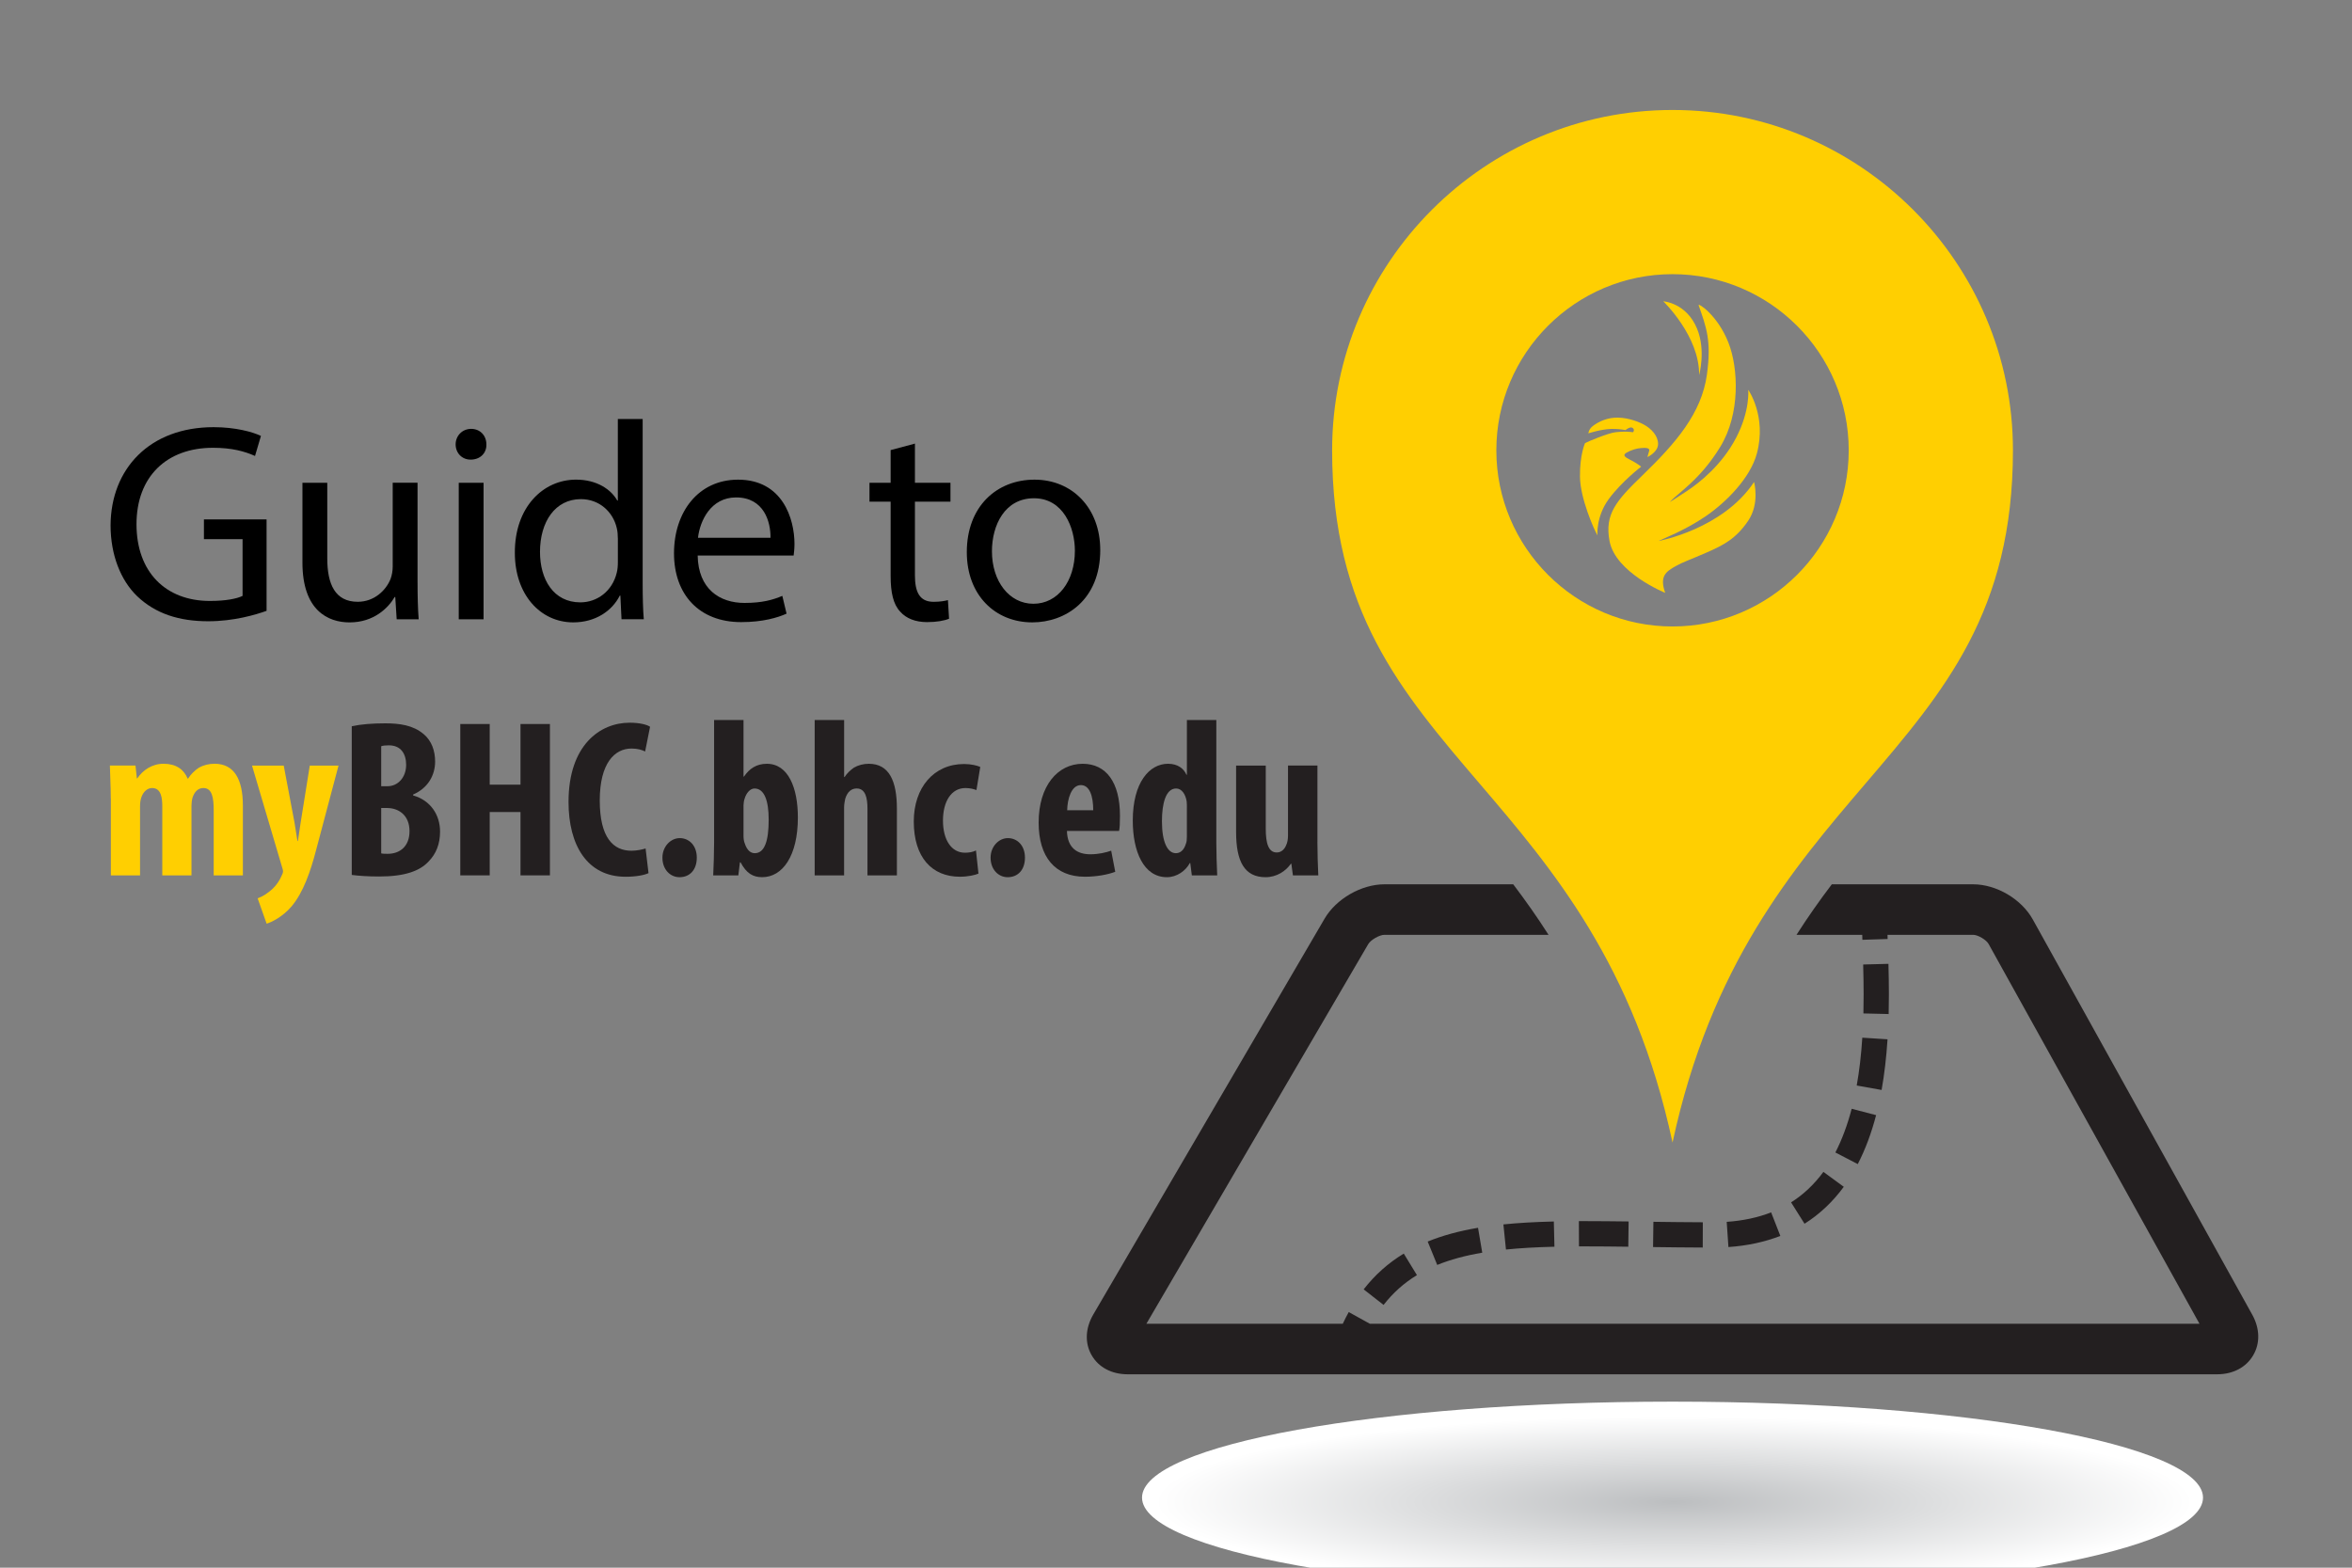 <?xml version="1.0" encoding="UTF-8"?> <svg xmlns="http://www.w3.org/2000/svg" xmlns:xlink="http://www.w3.org/1999/xlink" viewBox="0 0 900 600"><rect x="0" y="0" width="900" height="600" fill="#808080" stroke="none"/><defs><style> .f { fill: #ffcf01; } .g { fill: none; } .h { fill: #231f20; } .i { isolation: isolate; } .j { clip-path: url(#b); } .k { fill: url(#e); } .l { clip-path: url(#d); } .m { mix-blend-mode: multiply; } .n { clip-path: url(#c); } </style><clipPath id="b"><rect class="g" x="415.87" y="42.09" width="448.26" height="567.82"></rect></clipPath><clipPath id="c"><rect class="g" x="437" y="536.45" width="405.99" height="73.47"></rect></clipPath><clipPath id="d"><path class="g" d="M437,573.18c0,20.29,90.88,36.73,202.99,36.73s203-16.45,203-36.73-90.88-36.73-203-36.73-202.99,16.45-202.99,36.73"></path></clipPath><radialGradient id="e" cx="-88.19" cy="643.14" fx="-88.19" fy="643.14" r="2.62" gradientTransform="translate(7339.49 8633.38) scale(75.96 -12.53)" gradientUnits="userSpaceOnUse"><stop offset="0" stop-color="#bcbec0"></stop><stop offset="1" stop-color="#fff"></stop></radialGradient></defs><g class="i"><g id="a" data-name="Layer 1"><g class="j"><path class="h" d="M575.28,468.61l.98,9.62c5.41-.55,11.48-.9,18.55-1.07l-.23-9.66c-7.32.18-13.64.54-19.3,1.12"></path><path class="h" d="M604.16,467.36l.04,9.67h2.55c5.23,0,10.67.05,16.32.13l.13-9.67c-5.69-.07-11.17-.13-16.45-.13h-2.6Z"></path><path class="h" d="M521.81,493.48l7.62,5.95c3.62-4.64,7.79-8.37,12.76-11.4l-5.04-8.25c-5.98,3.65-11,8.13-15.34,13.7"></path><path class="h" d="M546.31,475.18l3.65,8.95c5-2.04,10.64-3.57,17.23-4.69l-1.62-9.53c-7.3,1.24-13.6,2.96-19.26,5.27"></path><path class="h" d="M632.55,477.29c6.12.08,12.45.16,19.01.18l.03-9.67c-6.52-.02-12.83-.1-18.91-.18l-.13,9.67Z"></path><path class="h" d="M710.49,415.46l9.51,1.7c1.06-5.92,1.82-12.44,2.27-19.39l-9.65-.62c-.42,6.58-1.14,12.73-2.14,18.3"></path><path class="h" d="M712.95,369.14c.11,4.31.17,7.94.17,11.43,0,2.38-.02,4.82-.08,7.3l9.66.23c.06-2.55.09-5.07.09-7.53,0-3.58-.06-7.29-.17-11.68l-9.66.25Z"></path><path class="h" d="M660.73,467.64l.66,9.64c7.2-.49,13.88-1.93,19.86-4.26l-3.52-9.01c-5.06,1.98-10.78,3.2-17.01,3.63"></path><path class="h" d="M702.3,441.08l8.58,4.45c2.85-5.5,5.21-11.8,7.02-18.73l-9.35-2.44c-1.63,6.24-3.73,11.86-6.24,16.73"></path><path class="h" d="M685.36,460.18l5.15,8.18c5.76-3.63,10.81-8.39,15.02-14.14l-7.8-5.71c-3.49,4.77-7.65,8.7-12.37,11.67"></path><path class="h" d="M861.83,503.17l-83.99-151.29c-4.32-7.78-13.91-13.43-22.81-13.43h-54.08c-4.64,6.11-9.16,12.52-13.51,19.33h25.15c.02.63.03,1.24.06,1.91l9.66-.31c-.02-.57-.03-1.08-.05-1.6h32.76c1.82,0,5.02,1.89,5.91,3.48l80.71,145.38h-317.46l-8.08-4.47c-.79,1.43-1.56,2.92-2.28,4.47h-75.15l84.89-145.3c.95-1.63,4.31-3.56,6.19-3.56h62.8c-4.35-6.82-8.87-13.22-13.51-19.33h-49.29c-8.81,0-18.44,5.53-22.89,13.14l-88.51,151.5c-3.07,5.26-3.31,10.94-.64,15.58,2.66,4.65,7.69,7.31,13.78,7.31h416.91c6.05,0,11.07-2.64,13.78-7.25,2.71-4.6,2.58-10.28-.35-15.56"></path><path class="f" d="M640,42.09c-71.83,0-130.26,58.43-130.26,130.26,0,61.49,26.13,92.08,56.39,127.5,27.85,32.6,59.23,69.34,73.87,137.44,14.64-68.1,46.02-104.84,73.87-137.44,30.26-35.42,56.39-66.01,56.39-127.5,0-71.83-58.44-130.26-130.26-130.26M640,239.77c-37.17,0-67.42-30.24-67.42-67.42s30.24-67.42,67.42-67.42,67.42,30.24,67.42,67.42-30.24,67.42-67.42,67.42"></path><g class="m"><g class="n"><g class="l"><rect class="k" x="437" y="536.45" width="405.99" height="73.46"></rect></g></g></g></g><g><g><path class="f" d="M42.39,305.64c0-4.64-.26-8.68-.34-12.64h9.8l.52,4.9h.17c2.15-3.18,5.67-5.59,10.06-5.59,4.73,0,7.74,2.15,9.2,5.67h.17c1.03-1.63,2.58-3.18,4.21-4.21,1.72-.95,3.78-1.46,5.93-1.46,7.48,0,10.83,5.93,10.83,16.07v26.65h-11.17v-24.75c0-4.81-.52-8.68-3.95-8.68-1.98,0-3.44,1.38-4.21,3.87-.17.6-.34,1.8-.34,2.92v26.65h-11.17v-26.39c0-3.01-.34-7.05-3.87-7.05-1.72,0-3.44,1.29-4.21,3.78-.26.77-.43,1.98-.43,3.18v26.47h-11.17v-29.4Z"></path><path class="f" d="M108.57,293.01l4.13,21.83c.43,2.49.77,4.81,1.12,7.05h.17c.34-2.15.69-4.56,1.03-6.88l3.52-22h11l-8.6,32.4c-2.06,7.91-4.81,16.07-9.37,21.49-3.52,4.13-7.82,6.1-9.54,6.62l-3.44-9.71c1.98-.69,3.87-1.98,5.59-3.52,1.55-1.46,2.75-3.18,3.52-4.99.34-.77.6-1.2.6-1.8,0-.52-.17-1.03-.34-1.55l-11.52-38.94h12.12Z"></path></g><g><path class="h" d="M134.61,277.96c3.44-.77,7.91-1.12,12.81-1.12,5.42,0,10.66.69,14.7,4.13,3.09,2.58,4.38,6.45,4.38,10.49,0,5.16-2.66,10.14-8.42,12.63v.34c6.7,1.89,10.31,7.48,10.31,13.84,0,4.81-1.55,8.51-4.3,11.35-3.44,3.78-9.28,5.84-19,5.84-4.3,0-7.91-.26-10.49-.6v-56.9ZM145.87,300.91h2.41c4.04,0,7.13-3.44,7.13-8.17,0-4.21-1.98-7.48-6.62-7.48-1.2,0-2.23.09-2.92.34v15.3ZM145.87,326.61c.69.17,1.46.17,2.49.17,4.56,0,8.34-2.75,8.34-8.68s-3.95-8.77-8.42-8.85h-2.41v17.36Z"></path><path class="h" d="M187.39,277.1v23.21h11.78v-23.21h11.26v57.93h-11.26v-24.24h-11.78v24.24h-11.26v-57.93h11.26Z"></path><path class="h" d="M248.15,334.18c-1.63.77-4.81,1.38-8.77,1.38-14.78,0-21.83-12.21-21.83-28.62,0-21.83,12.12-30.34,23.38-30.34,3.95,0,6.7.77,7.82,1.55l-1.89,9.46c-1.29-.6-2.75-1.12-5.24-1.12-6.36,0-12.12,5.5-12.12,19.86s5.24,19.25,12.12,19.25c1.89,0,4.04-.43,5.42-.86l1.12,9.46Z"></path><path class="h" d="M253.48,328.25c0-4.3,3.18-7.48,6.62-7.48,3.61,0,6.53,2.84,6.53,7.48s-2.66,7.48-6.62,7.48c-3.52,0-6.53-2.92-6.53-7.48Z"></path><path class="h" d="M272.91,335.04c.17-3.7.34-8.42.34-12.46v-47.02h11.26v21.66h.17c2.06-3.01,4.73-4.9,8.77-4.9,8.17,0,11.86,9.2,11.86,20.54,0,14.7-5.84,22.86-13.67,22.86-3.52,0-6.02-1.46-8.25-5.67h-.26l-.6,4.99h-9.63ZM284.51,320c0,1.03.17,2.06.43,2.67.95,3.01,2.49,3.87,3.87,3.87,3.78,0,5.33-4.73,5.33-12.81,0-7.22-1.63-11.95-5.42-11.95-1.72,0-3.18,1.8-3.78,3.87-.26.69-.43,1.8-.43,2.58v11.78Z"></path><path class="h" d="M311.75,275.56h11.26v21.83h.17c.95-1.46,2.23-2.66,3.61-3.61,1.63-.95,3.61-1.46,5.67-1.46,7.74,0,10.74,6.53,10.74,17.19v25.53h-11.26v-25.53c0-4.12-.77-7.74-4.13-7.74-1.89,0-3.52,1.12-4.38,3.95-.17.69-.43,2.23-.43,3.18v26.13h-11.26v-59.48Z"></path><path class="h" d="M374.41,334.35c-1.12.52-3.95,1.2-7.13,1.2-10.66,0-17.62-7.39-17.62-21.14,0-12.98,7.65-22,19.25-22,2.66,0,5.07.6,6.19,1.12l-1.46,8.85c-.95-.34-2.32-.77-4.21-.77-5.42,0-8.6,5.16-8.6,12.46s3.18,12.29,8.42,12.29c1.63,0,3.01-.26,4.21-.86l.95,8.85Z"></path><path class="h" d="M379.05,328.25c0-4.3,3.18-7.48,6.62-7.48,3.61,0,6.53,2.84,6.53,7.48s-2.66,7.48-6.62,7.48c-3.52,0-6.53-2.92-6.53-7.48Z"></path><path class="h" d="M408.27,318.02c.17,6.53,3.95,8.94,8.94,8.94,3.18,0,6.02-.69,7.99-1.38l1.55,8.08c-2.92,1.12-7.31,1.89-11.6,1.89-11.43,0-17.71-7.56-17.71-20.71,0-14.1,7.31-22.52,16.85-22.52,9.02,0,14.27,7.13,14.27,19.86,0,3.01-.09,4.64-.34,5.84h-19.94ZM418.33,310.11c0-5.42-1.38-9.63-4.73-9.63-3.7,0-5.16,5.42-5.24,9.63h9.97Z"></path><path class="h" d="M465.43,275.56v47.02c0,4.04.17,8.59.34,12.46h-9.71l-.6-4.73h-.17c-1.55,2.92-4.9,5.42-8.77,5.42-8.94,0-13.06-9.88-13.06-21.66,0-14.61,6.36-21.75,13.49-21.75,3.7,0,6.02,1.81,7.05,4.21h.17v-20.97h11.26ZM454.17,309.17c0-.77,0-1.63-.09-2.49-.43-2.58-1.8-4.9-4.04-4.9-3.95,0-5.42,5.76-5.42,12.55,0,7.99,2.15,12.21,5.33,12.21,1.38,0,3.01-.77,3.87-3.7.26-.6.34-1.55.34-2.58v-11.09Z"></path><path class="h" d="M504.11,322.23c0,4.47.17,8.85.34,12.81h-9.71l-.6-4.47h-.17c-1.98,2.84-5.42,5.16-9.71,5.16-7.99,0-11.26-5.93-11.26-17.28v-25.44h11.35v24.24c0,5.5,1.03,9.02,4.21,9.02,1.89,0,3.09-1.46,3.61-2.84.43-.86.69-2.15.69-3.61v-26.82h11.26v29.22Z"></path></g></g><g><path d="M102.02,233.78c-4.21,1.51-12.52,3.99-22.35,3.99-11.01,0-20.08-2.81-27.21-9.61-6.26-6.05-10.15-15.76-10.15-27.1.11-21.7,15.01-37.57,39.4-37.57,8.42,0,15.01,1.84,18.14,3.35l-2.27,7.67c-3.89-1.73-8.74-3.13-16.09-3.13-17.7,0-29.26,11.01-29.26,29.26s11.12,29.36,28.07,29.36c6.15,0,10.36-.86,12.52-1.94v-21.7h-14.79v-7.56h23.97v34.98Z"></path><path d="M159.78,222.77c0,5.4.11,10.15.43,14.25h-8.42l-.54-8.53h-.22c-2.48,4.21-7.99,9.72-17.27,9.72-8.2,0-18.03-4.53-18.03-22.89v-30.55h9.5v28.93c0,9.93,3.02,16.62,11.66,16.62,6.37,0,10.8-4.43,12.52-8.64.54-1.4.86-3.13.86-4.86v-32.06h9.5v38Z"></path><path d="M186.12,170.08c.11,3.24-2.27,5.83-6.05,5.83-3.35,0-5.72-2.59-5.72-5.83s2.48-5.94,5.94-5.94,5.83,2.59,5.83,5.94ZM175.54,237.02v-52.25h9.5v52.25h-9.5Z"></path><path d="M245.92,160.37v63.15c0,4.64.11,9.93.43,13.49h-8.53l-.43-9.07h-.22c-2.91,5.83-9.28,10.26-17.81,10.26-12.63,0-22.35-10.69-22.35-26.56-.11-17.38,10.69-28.07,23.43-28.07,7.99,0,13.39,3.78,15.76,7.99h.22v-31.2h9.5ZM236.42,206.03c0-1.19-.11-2.81-.43-3.99-1.4-6.05-6.58-11.01-13.71-11.01-9.82,0-15.65,8.64-15.65,20.19,0,10.58,5.18,19.32,15.44,19.32,6.37,0,12.2-4.21,13.93-11.33.32-1.3.43-2.59.43-4.1v-9.07Z"></path><path d="M266.97,212.62c.22,12.85,8.42,18.14,17.92,18.14,6.8,0,10.9-1.19,14.47-2.7l1.62,6.8c-3.35,1.51-9.07,3.24-17.38,3.24-16.09,0-25.69-10.58-25.69-26.34s9.28-28.18,24.51-28.18c17.06,0,21.59,15.01,21.59,24.61,0,1.94-.22,3.45-.32,4.43h-36.71ZM294.83,205.82c.11-6.05-2.48-15.44-13.17-15.44-9.61,0-13.82,8.85-14.57,15.44h27.74Z"></path><path d="M350.1,169.76v15.01h13.6v7.23h-13.6v28.18c0,6.48,1.83,10.15,7.12,10.15,2.48,0,4.32-.32,5.51-.65l.43,7.12c-1.83.76-4.75,1.3-8.42,1.3-4.43,0-7.99-1.4-10.26-3.99-2.7-2.81-3.67-7.45-3.67-13.6v-28.5h-8.1v-7.23h8.1v-12.52l9.28-2.48Z"></path><path d="M421.02,210.46c0,19.32-13.39,27.74-26.02,27.74-14.14,0-25.05-10.36-25.05-26.88,0-17.49,11.44-27.74,25.91-27.74s25.15,10.9,25.15,26.88ZM379.57,211c0,11.44,6.59,20.08,15.87,20.08s15.87-8.53,15.87-20.3c0-8.85-4.43-20.08-15.65-20.08s-16.09,10.36-16.09,20.3Z"></path></g><path class="f" d="M636.45,115.32s13.96,13.36,13.72,28.26c0,0,2.65-9.4-.76-17.72-4.1-10.02-12.96-10.54-12.96-10.54"></path><path class="f" d="M637.21,226.91s-19.04-7.69-21.32-19.85c-1.95-10.39,2.68-15.52,12.64-25.17,12.69-12.29,22.57-23.66,24.62-38.47,1.82-13.12-.25-18.19-3.17-26.61-.37-1.06,7.26,3.73,11.43,14.39,3.78,9.67,4.59,27.13-3.12,39.78-7.71,12.65-15.95,17.47-19.38,21.19,0,0,1.71-.99,6.57-4.22,4.86-3.22,13.42-9.98,18.85-20.4,5.43-10.42,4.64-18.36,4.64-18.36,0,0,7.14,10.1,3.3,24.39-2.49,9.28-11.64,18.59-19.64,24.05-8,5.46-16.57,8.68-18,9.43,0,0,24.57-4.47,36.57-22.58,0,0,2.28,8.19-2.29,14.89-4.57,6.7-9.14,9.18-16,12.16-6.86,2.98-8.88,3.56-11.63,5.11-3.75,2.1-6.37,3.82-4.09,10.27"></path><path class="f" d="M624.94,165.42s-2.03-.25-3.57-.21c-.97.03-2.1.09-3.18.21-2.78.31-10.61,3.56-11.68,4.19,0,0-2.04,4.5-1.93,12.87.11,8.37,5.4,20.21,6.68,22.41,0,0-.59-7.18,4.33-13.88,4.93-6.7,12.4-12.4,12.4-12.4,0,0-1.28-1.17-4.56-2.83-1.06-.54-2.89-1.46-1.07-2.51,1.82-1.05,3.96-1.68,5.57-1.78,1.61-.11,3.54-.21,3.11,1.15-.43,1.36-.64,2.3-.64,2.3,0,0,4.07-1.88,4.07-5.02s-2.57-5.86-5.46-7.43c-2.89-1.57-7.39-2.93-11.36-2.61-3.96.31-6.96,2.2-8.36,3.35-1.39,1.15-1.5,2.62-1.5,2.62,0,0,4.82-1.57,8.68-1.68,2.22-.06,4.15.18,5.54.43,0,0,1.03-.89,1.94-.99.91-.1,1.29.69,1.26,1.03-.03.27-.07.42-.27.78"></path></g></g></svg> 